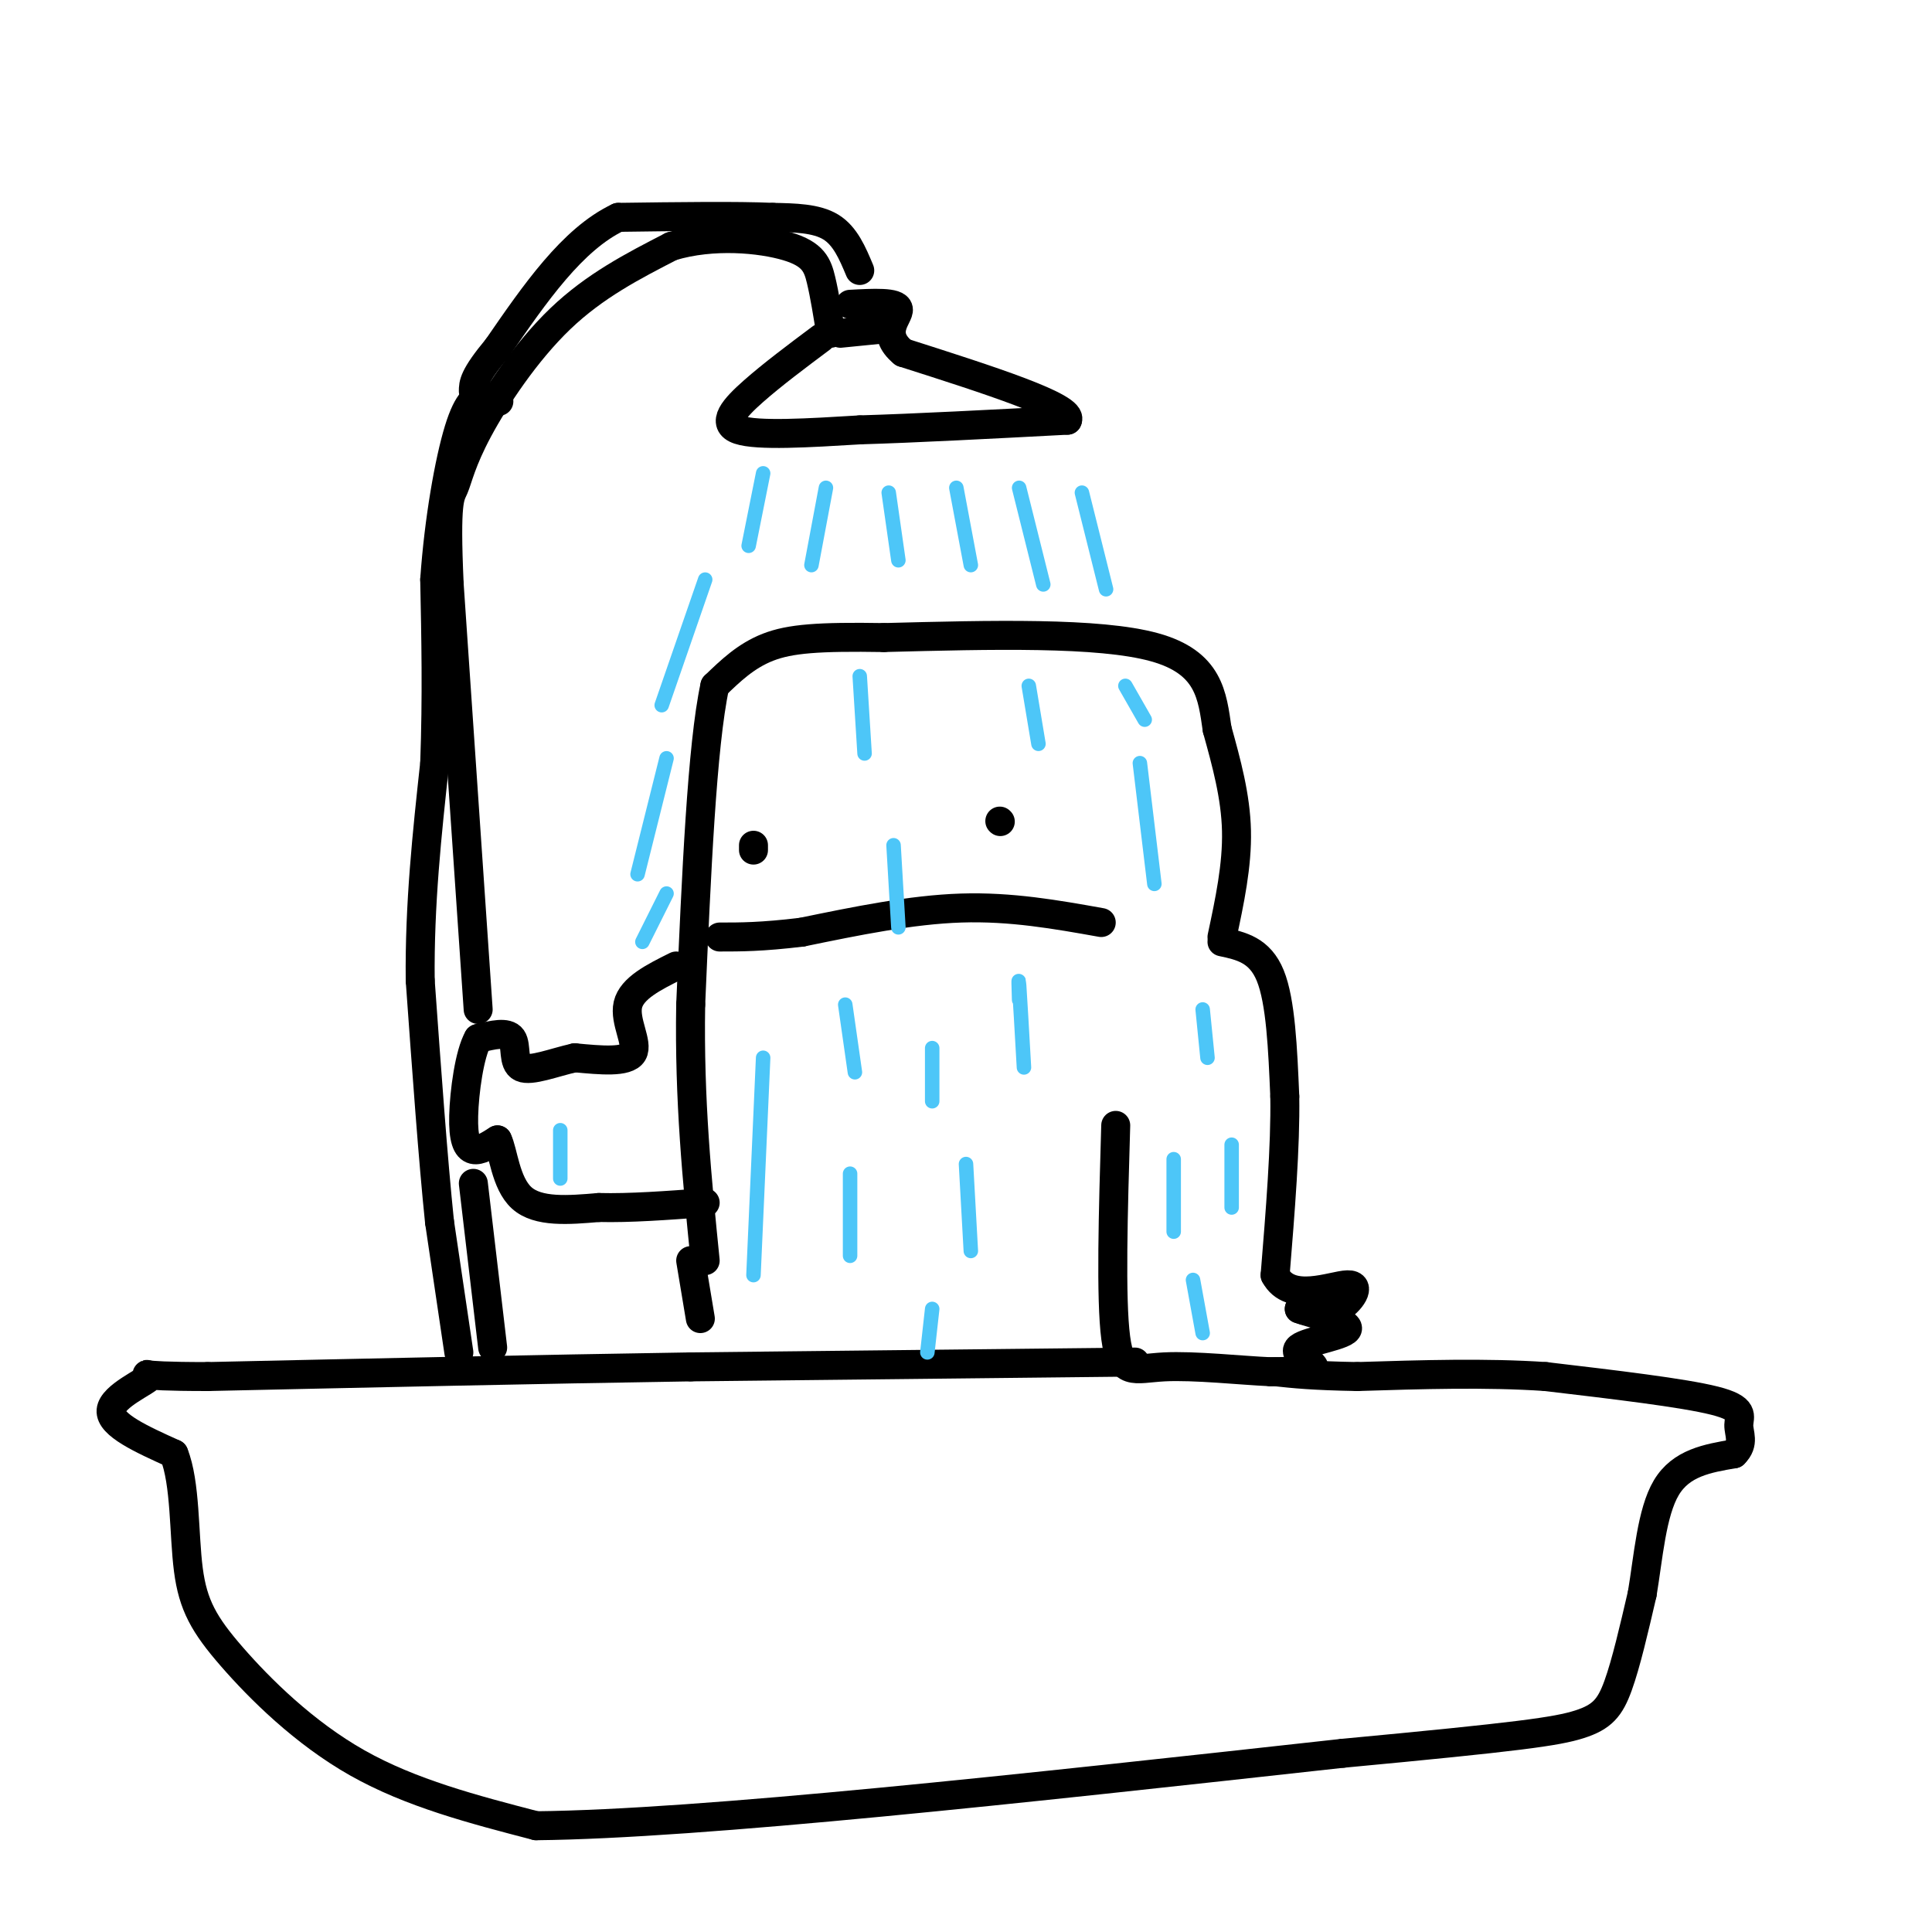 <svg viewBox='0 0 400 400' version='1.1' xmlns='http://www.w3.org/2000/svg' xmlns:xlink='http://www.w3.org/1999/xlink'><g fill='none' stroke='#000000' stroke-width='6' stroke-linecap='round' stroke-linejoin='round'><path d='M253,194c1.583,-7.417 3.167,-14.833 3,-22c-0.167,-7.167 -2.083,-14.083 -4,-21'/><path d='M252,151c-1.022,-6.956 -1.578,-13.844 -13,-17c-11.422,-3.156 -33.711,-2.578 -56,-2'/><path d='M183,132c-13.556,-0.222 -19.444,0.222 -24,2c-4.556,1.778 -7.778,4.889 -11,8'/><path d='M148,142c-2.667,12.333 -3.833,39.167 -5,66'/><path d='M143,208c-0.333,19.833 1.333,36.417 3,53'/><path d='M253,195c3.917,0.833 7.833,1.667 10,7c2.167,5.333 2.583,15.167 3,25'/><path d='M266,227c0.167,10.333 -0.917,23.667 -2,37'/><path d='M264,264c3.107,5.881 11.875,2.083 15,2c3.125,-0.083 0.607,3.548 -2,5c-2.607,1.452 -5.304,0.726 -8,0'/><path d='M269,271c1.710,0.724 9.984,2.534 10,4c0.016,1.466 -8.226,2.587 -10,4c-1.774,1.413 2.922,3.118 3,4c0.078,0.882 -4.461,0.941 -9,1'/><path d='M263,284c-5.774,-0.238 -15.708,-1.333 -22,-1c-6.292,0.333 -8.940,2.095 -10,-6c-1.060,-8.095 -0.530,-26.048 0,-44'/><path d='M228,191c-9.333,-1.667 -18.667,-3.333 -29,-3c-10.333,0.333 -21.667,2.667 -33,5'/><path d='M166,193c-8.333,1.000 -12.667,1.000 -17,1'/><path d='M207,170c0.000,0.000 0.100,0.100 0.1,0.1'/><path d='M156,175c0.000,0.000 0.000,1.000 0,1'/><path d='M140,200c-4.600,2.289 -9.200,4.578 -10,8c-0.800,3.422 2.200,7.978 1,10c-1.200,2.022 -6.600,1.511 -12,1'/><path d='M119,219c-4.310,0.964 -9.083,2.875 -11,2c-1.917,-0.875 -0.976,-4.536 -2,-6c-1.024,-1.464 -4.012,-0.732 -7,0'/><path d='M99,215c-1.821,3.179 -2.875,11.125 -3,16c-0.125,4.875 0.679,6.679 2,7c1.321,0.321 3.161,-0.839 5,-2'/><path d='M103,236c1.178,2.267 1.622,8.933 5,12c3.378,3.067 9.689,2.533 16,2'/><path d='M124,250c6.333,0.167 14.167,-0.417 22,-1'/><path d='M235,282c0.000,0.000 -92.000,1.000 -92,1'/><path d='M143,283c-32.000,0.500 -66.000,1.250 -100,2'/><path d='M43,285c-17.560,0.000 -11.458,-1.000 -12,0c-0.542,1.000 -7.726,4.000 -8,7c-0.274,3.000 6.363,6.000 13,9'/><path d='M36,301c2.442,6.046 2.046,16.662 3,24c0.954,7.338 3.257,11.399 9,18c5.743,6.601 14.927,15.743 26,22c11.073,6.257 24.037,9.628 37,13'/><path d='M111,378c34.000,-0.333 100.500,-7.667 167,-15'/><path d='M278,363c36.512,-3.429 44.292,-4.500 49,-6c4.708,-1.500 6.345,-3.429 8,-8c1.655,-4.571 3.327,-11.786 5,-19'/><path d='M340,330c1.267,-7.533 1.933,-16.867 5,-22c3.067,-5.133 8.533,-6.067 14,-7'/><path d='M359,301c2.274,-2.202 0.958,-4.208 1,-6c0.042,-1.792 1.440,-3.369 -5,-5c-6.440,-1.631 -20.720,-3.315 -35,-5'/><path d='M320,285c-12.333,-0.833 -25.667,-0.417 -39,0'/><path d='M281,285c-9.333,-0.167 -13.167,-0.583 -17,-1'/><path d='M143,261c0.000,0.000 2.000,12.000 2,12'/><path d='M102,279c0.000,0.000 -4.000,-34.000 -4,-34'/><path d='M99,209c0.000,0.000 -6.000,-88.000 -6,-88'/><path d='M93,121c-0.807,-17.735 0.175,-18.073 1,-20c0.825,-1.927 1.491,-5.442 5,-12c3.509,-6.558 9.860,-16.159 17,-23c7.140,-6.841 15.070,-10.920 23,-15'/><path d='M139,51c8.595,-2.607 18.583,-1.625 24,0c5.417,1.625 6.262,3.893 7,7c0.738,3.107 1.369,7.054 2,11'/><path d='M170,70c-5.022,3.756 -10.044,7.511 -14,11c-3.956,3.489 -6.844,6.711 -3,8c3.844,1.289 14.422,0.644 25,0'/><path d='M178,89c11.333,-0.333 27.167,-1.167 43,-2'/><path d='M221,87c1.500,-2.667 -16.250,-8.333 -34,-14'/><path d='M187,73c-5.067,-4.133 -0.733,-7.467 -1,-9c-0.267,-1.533 -5.133,-1.267 -10,-1'/><path d='M184,68c0.000,0.000 -10.000,1.000 -10,1'/><path d='M178,56c-1.500,-3.583 -3.000,-7.167 -6,-9c-3.000,-1.833 -7.500,-1.917 -12,-2'/><path d='M160,45c-7.333,-0.333 -19.667,-0.167 -32,0'/><path d='M128,45c-9.500,4.500 -17.250,15.750 -25,27'/><path d='M103,72c-5.000,6.000 -5.000,7.500 -5,9'/><path d='M95,280c0.000,0.000 -4.000,-27.000 -4,-27'/><path d='M91,253c-1.333,-12.833 -2.667,-31.417 -4,-50'/><path d='M87,203c-0.167,-15.833 1.417,-30.417 3,-45'/><path d='M90,158c0.500,-13.833 0.250,-25.917 0,-38'/><path d='M90,120c0.869,-12.464 3.042,-24.625 5,-31c1.958,-6.375 3.702,-6.964 5,-7c1.298,-0.036 2.149,0.482 3,1'/><path d='M103,83c0.500,0.167 0.250,0.083 0,0'/></g>
<g fill='none' stroke='#4DC6F8' stroke-width='3' stroke-linecap='round' stroke-linejoin='round'><path d='M158,98c0.000,0.000 -3.000,15.000 -3,15'/><path d='M171,101c0.000,0.000 -3.000,16.000 -3,16'/><path d='M184,102c0.000,0.000 2.000,14.000 2,14'/><path d='M198,101c0.000,0.000 3.000,16.000 3,16'/><path d='M211,101c0.000,0.000 5.000,20.000 5,20'/><path d='M224,102c0.000,0.000 5.000,20.000 5,20'/><path d='M233,142c0.000,0.000 4.000,7.000 4,7'/><path d='M236,158c0.000,0.000 3.000,25.000 3,25'/><path d='M200,241c0.000,0.000 1.000,18.000 1,18'/><path d='M176,243c0.000,0.000 0.000,17.000 0,17'/><path d='M158,219c0.000,0.000 -2.000,45.000 -2,45'/><path d='M243,240c0.000,0.000 0.000,15.000 0,15'/><path d='M255,237c0.000,0.000 0.000,13.000 0,13'/><path d='M249,209c0.000,0.000 1.000,10.000 1,10'/><path d='M193,217c0.000,0.000 0.000,11.000 0,11'/><path d='M116,234c0.000,0.000 0.000,10.000 0,10'/><path d='M146,120c0.000,0.000 -9.000,26.000 -9,26'/><path d='M138,157c0.000,0.000 -6.000,24.000 -6,24'/><path d='M138,185c0.000,0.000 -5.000,10.000 -5,10'/><path d='M178,140c0.000,0.000 1.000,16.000 1,16'/><path d='M185,175c0.000,0.000 1.000,17.000 1,17'/><path d='M211,207c-0.083,-2.667 -0.167,-5.333 0,-3c0.167,2.333 0.583,9.667 1,17'/><path d='M213,142c0.000,0.000 2.000,12.000 2,12'/><path d='M175,208c0.000,0.000 2.000,14.000 2,14'/><path d='M193,271c0.000,0.000 -1.000,9.000 -1,9'/><path d='M247,265c0.000,0.000 2.000,11.000 2,11'/></g>
</svg>